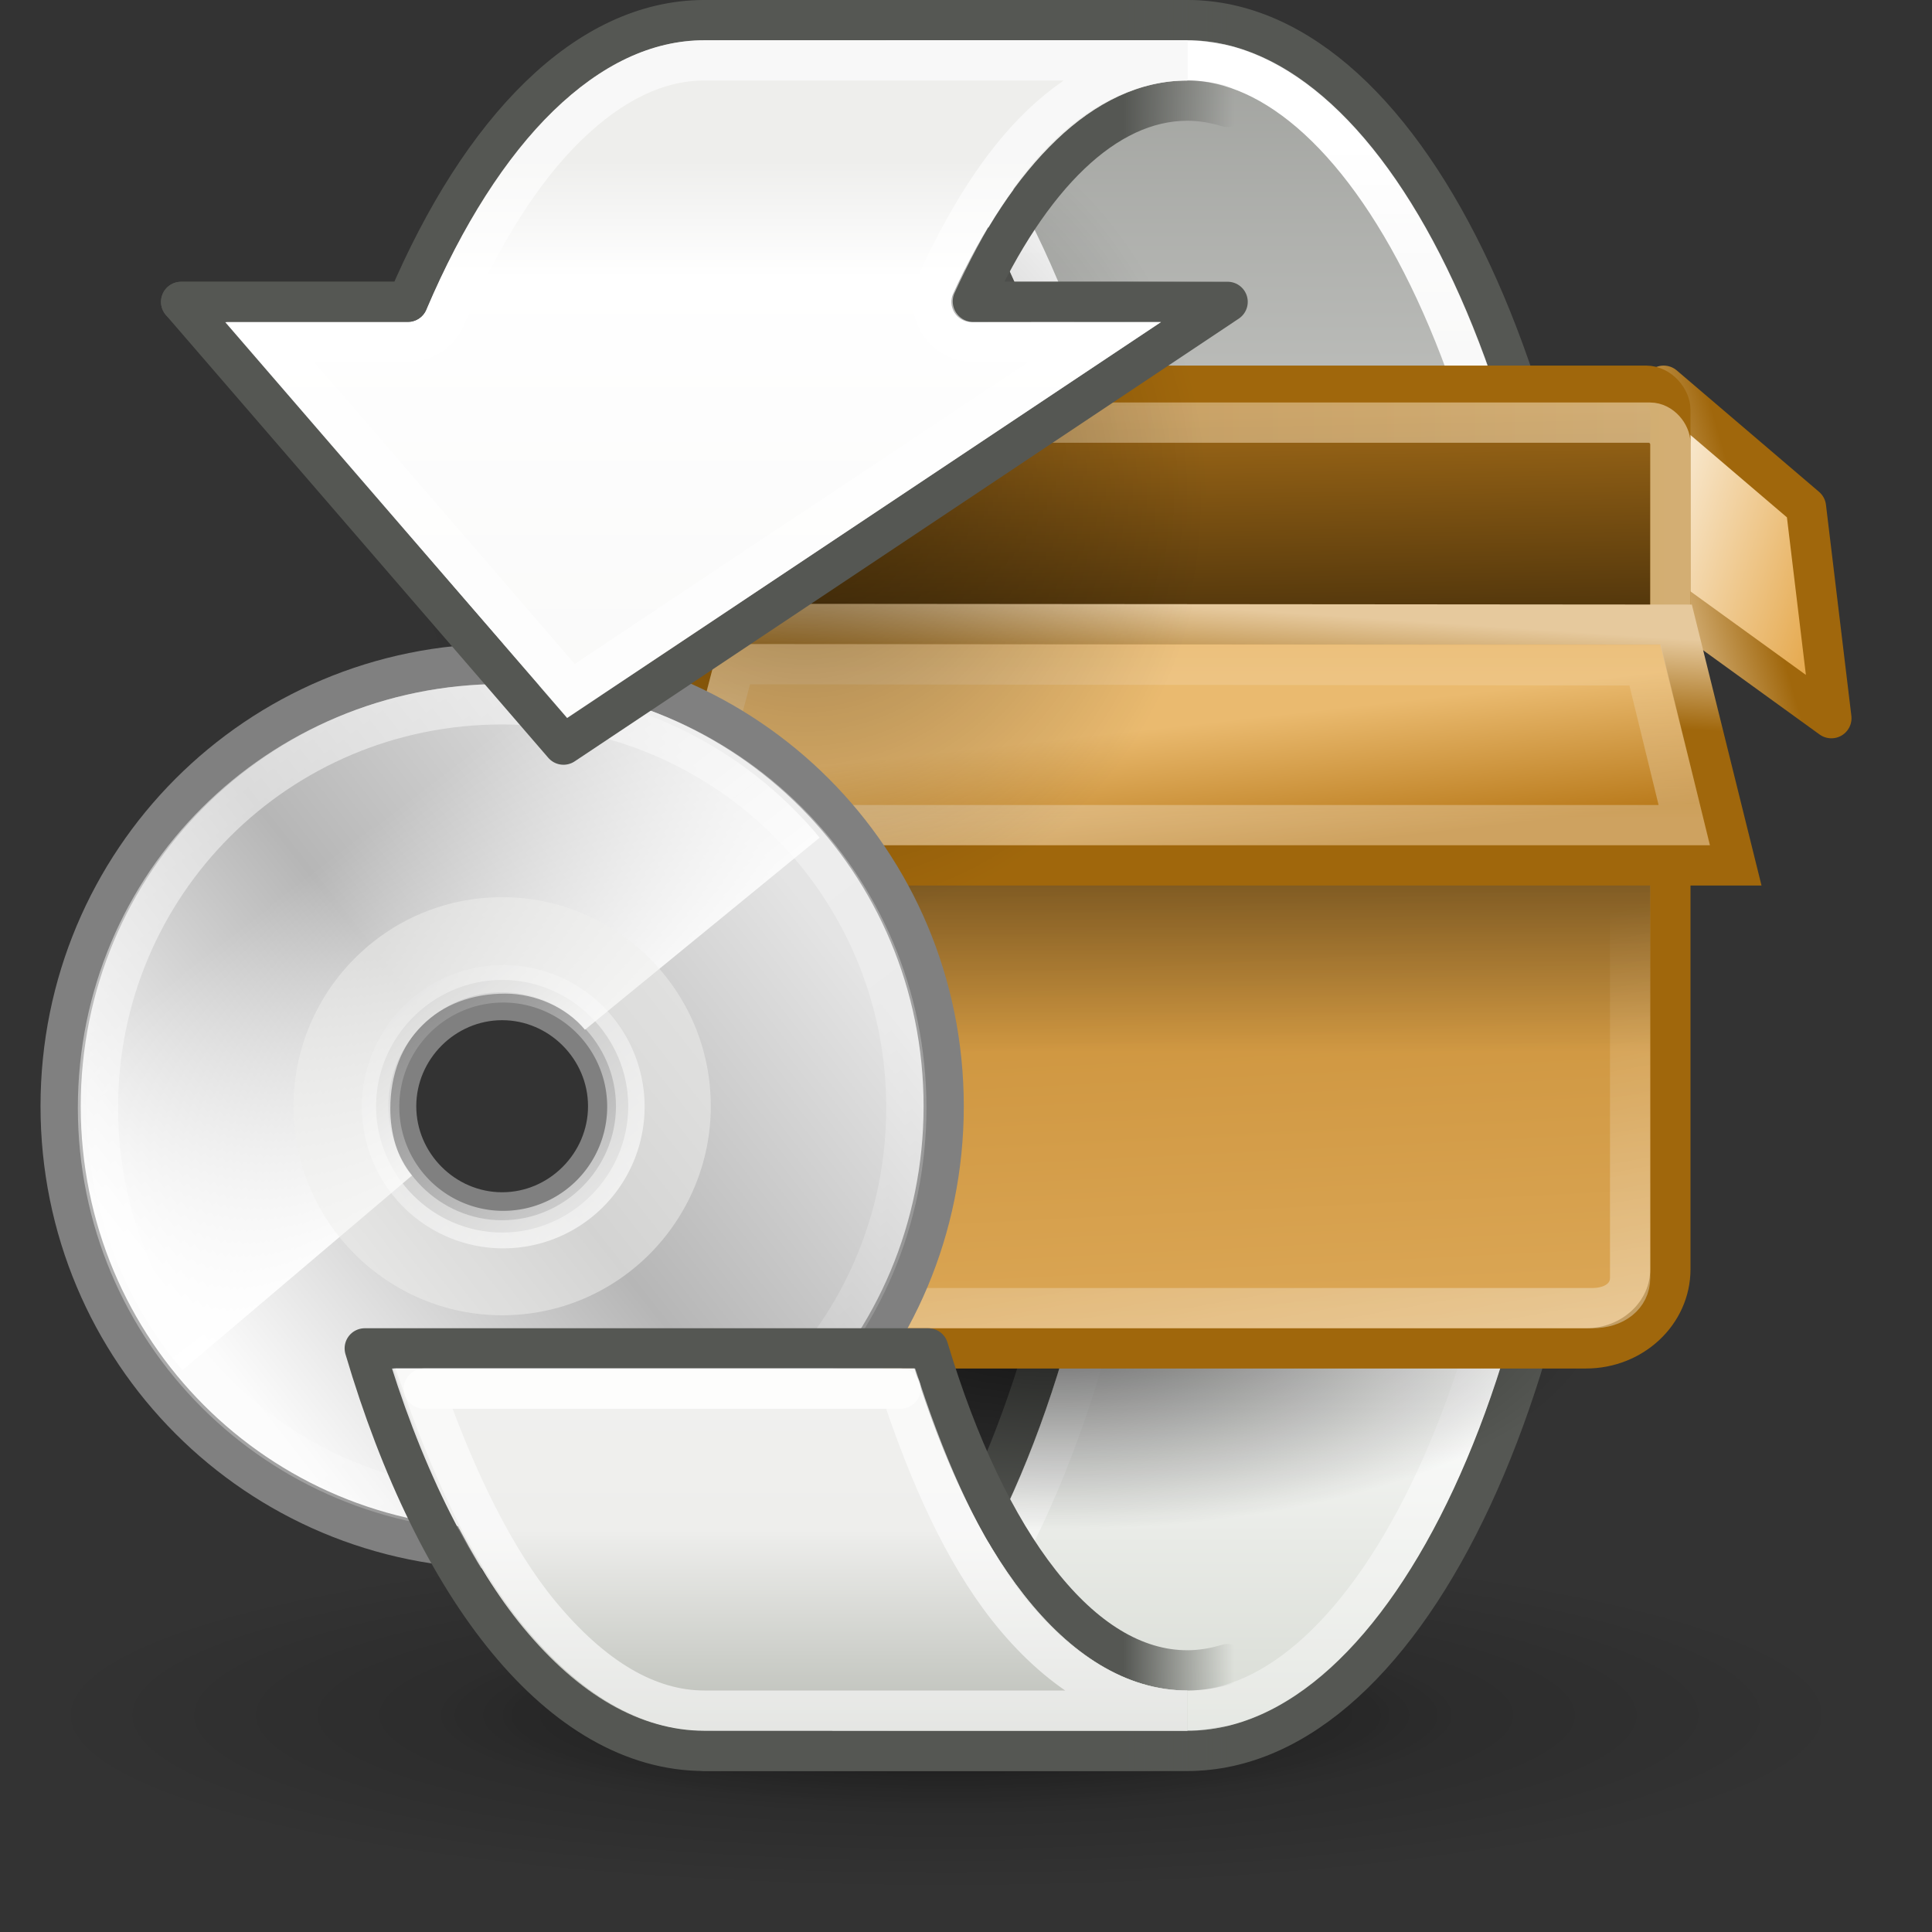 <?xml version="1.0" encoding="UTF-8" standalone="no"?>
<!-- Created with Inkscape (http://www.inkscape.org/) -->
<svg
   xmlns:dc="http://purl.org/dc/elements/1.1/"
   xmlns:cc="http://web.resource.org/cc/"
   xmlns:rdf="http://www.w3.org/1999/02/22-rdf-syntax-ns#"
   xmlns:svg="http://www.w3.org/2000/svg"
   xmlns="http://www.w3.org/2000/svg"
   xmlns:xlink="http://www.w3.org/1999/xlink"
   xmlns:sodipodi="http://sodipodi.sourceforge.net/DTD/sodipodi-0.dtd"
   xmlns:inkscape="http://www.inkscape.org/namespaces/inkscape"
   width="48"
   height="48"
   id="svg7854"
   sodipodi:version="0.32"
   inkscape:version="0.45"
   version="1.0"
   sodipodi:docbase="/home/dobey/Projects/gnome-icon-theme/scalable/apps"
   sodipodi:docname="system-software-update.svg"
   inkscape:output_extension="org.inkscape.output.svg.inkscape">
  <rect width="100%" height="100%" fill="#333333" stroke="none"/>
  <defs
     id="defs7856">
    <linearGradient
       inkscape:collect="always"
       id="linearGradient7046">
      <stop
         style="stop-color:#ffffff;stop-opacity:1;"
         offset="0"
         id="stop7048" />
      <stop
         style="stop-color:#ffffff;stop-opacity:0;"
         offset="1"
         id="stop7050" />
    </linearGradient>
    <linearGradient
       inkscape:collect="always"
       id="linearGradient7724">
      <stop
         style="stop-color:#000000;stop-opacity:1;"
         offset="0"
         id="stop7726" />
      <stop
         style="stop-color:#000000;stop-opacity:0;"
         offset="1"
         id="stop7728" />
    </linearGradient>
    <linearGradient
       inkscape:collect="always"
       id="linearGradient7716">
      <stop
         style="stop-color:#000000;stop-opacity:1;"
         offset="0"
         id="stop7718" />
      <stop
         style="stop-color:#000000;stop-opacity:0;"
         offset="1"
         id="stop7720" />
    </linearGradient>
    <linearGradient
       inkscape:collect="always"
       id="linearGradient7704">
      <stop
         style="stop-color:#000000;stop-opacity:1;"
         offset="0"
         id="stop7706" />
      <stop
         style="stop-color:#000000;stop-opacity:0;"
         offset="1"
         id="stop7708" />
    </linearGradient>
    <linearGradient
       inkscape:collect="always"
       id="linearGradient7694">
      <stop
         style="stop-color:#000000;stop-opacity:1;"
         offset="0"
         id="stop7696" />
      <stop
         style="stop-color:#000000;stop-opacity:0;"
         offset="1"
         id="stop7698" />
    </linearGradient>
    <linearGradient
       inkscape:collect="always"
       id="linearGradient7665">
      <stop
         style="stop-color:#555753;stop-opacity:1;"
         offset="0"
         id="stop7667" />
      <stop
         style="stop-color:#555753;stop-opacity:0;"
         offset="1"
         id="stop7669" />
    </linearGradient>
    <linearGradient
       inkscape:collect="always"
       id="linearGradient7654">
      <stop
         style="stop-color:#ffffff;stop-opacity:1;"
         offset="0"
         id="stop7656" />
      <stop
         style="stop-color:#ffffff;stop-opacity:0;"
         offset="1"
         id="stop7658" />
    </linearGradient>
    <linearGradient
       id="linearGradient7640">
      <stop
         style="stop-color:#eeeeec;stop-opacity:1"
         offset="0"
         id="stop7642" />
      <stop
         id="stop7648"
         offset="0.074"
         style="stop-color:#ffffff;stop-opacity:1;" />
      <stop
         style="stop-color:#eeeeec;stop-opacity:1;"
         offset="0.872"
         id="stop7650" />
      <stop
         style="stop-color:#babdb6;stop-opacity:1"
         offset="1"
         id="stop7644" />
    </linearGradient>
    <linearGradient
       id="linearGradient7629">
      <stop
         style="stop-color:#888a85;stop-opacity:1"
         offset="0"
         id="stop7631" />
      <stop
         id="stop7637"
         offset="0.766"
         style="stop-color:#ffffff;stop-opacity:1;" />
      <stop
         style="stop-color:#d3d7cf;stop-opacity:1;"
         offset="1"
         id="stop7633" />
    </linearGradient>
    <linearGradient
       inkscape:collect="always"
       id="linearGradient6242">
      <stop
         style="stop-color:#d7b47f;stop-opacity:1;"
         offset="0"
         id="stop6244" />
      <stop
         style="stop-color:#f4dbb3;stop-opacity:1"
         offset="1"
         id="stop6246" />
    </linearGradient>
    <linearGradient
       inkscape:collect="always"
       id="linearGradient6234">
      <stop
         style="stop-color:#ffffff;stop-opacity:1;"
         offset="0"
         id="stop6236" />
      <stop
         style="stop-color:#ffffff;stop-opacity:0;"
         offset="1"
         id="stop6238" />
    </linearGradient>
    <linearGradient
       inkscape:collect="always"
       id="linearGradient6222">
      <stop
         style="stop-color:#000000;stop-opacity:1;"
         offset="0"
         id="stop6224" />
      <stop
         style="stop-color:#000000;stop-opacity:0;"
         offset="1"
         id="stop6226" />
    </linearGradient>
    <linearGradient
       id="linearGradient6210">
      <stop
         id="stop6212"
         offset="0"
         style="stop-color:#f9ead2;stop-opacity:1;" />
      <stop
         id="stop6214"
         offset="1"
         style="stop-color:#e4a546;stop-opacity:1;" />
    </linearGradient>
    <linearGradient
       id="linearGradient6204">
      <stop
         id="stop6206"
         offset="0"
         style="stop-color:#120c02;stop-opacity:1;" />
      <stop
         id="stop6208"
         offset="1"
         style="stop-color:#b97a1b;stop-opacity:1;" />
    </linearGradient>
    <linearGradient
       id="linearGradient6190">
      <stop
         style="stop-color:#a0670c;stop-opacity:1;"
         offset="0"
         id="stop6192" />
      <stop
         style="stop-color:#e6c99d;stop-opacity:1;"
         offset="1"
         id="stop6194" />
    </linearGradient>
    <linearGradient
       id="linearGradient4210">
      <stop
         style="stop-color:#eaba6f;stop-opacity:1;"
         offset="0"
         id="stop4212" />
      <stop
         style="stop-color:#b97a1b;stop-opacity:1;"
         offset="1"
         id="stop4214" />
    </linearGradient>
    <linearGradient
       y2="34.307"
       x2="32.511"
       y1="11.188"
       x1="14.997"
       gradientUnits="userSpaceOnUse"
       id="aigrd1">
      <stop
         id="stop3034"
         style="stop-color:#EBEBEB"
         offset="0" />
      <stop
         id="stop3036"
         style="stop-color:#FFFFFF"
         offset="0.5" />
      <stop
         id="stop3038"
         style="stop-color:#EBEBEB"
         offset="1" />
    </linearGradient>
    <linearGradient
       y2="14.203"
       x2="35.391"
       y1="32.416"
       x1="12.274"
       gradientUnits="userSpaceOnUse"
       id="aigrd2">
      <stop
         id="stop3043"
         style="stop-color:#FBFBFB"
         offset="0" />
      <stop
         id="stop3045"
         style="stop-color:#B6B6B6"
         offset="0.5" />
      <stop
         id="stop3047"
         style="stop-color:#E4E4E4"
         offset="1" />
    </linearGradient>
    <linearGradient
       id="linearGradient6036"
       inkscape:collect="always">
      <stop
         id="stop6038"
         offset="0"
         style="stop-color:#ffffff;stop-opacity:1;" />
      <stop
         id="stop6040"
         offset="1"
         style="stop-color:#ffffff;stop-opacity:0;" />
    </linearGradient>
    <linearGradient
       id="linearGradient6028"
       inkscape:collect="always">
      <stop
         id="stop6030"
         offset="0"
         style="stop-color:#ffffff;stop-opacity:1;" />
      <stop
         id="stop6032"
         offset="1"
         style="stop-color:#ffffff;stop-opacity:0;" />
    </linearGradient>
    <linearGradient
       id="linearGradient4409"
       inkscape:collect="always">
      <stop
         id="stop4411"
         offset="0"
         style="stop-color:#ffffff;stop-opacity:1;" />
      <stop
         id="stop4413"
         offset="1"
         style="stop-color:#ffffff;stop-opacity:0;" />
    </linearGradient>
    <linearGradient
       inkscape:collect="always"
       xlink:href="#aigrd1"
       id="linearGradient7545"
       gradientUnits="userSpaceOnUse"
       gradientTransform="matrix(1.19,0,0,1.19,-4.309,-3.833)"
       x1="14.997"
       y1="11.188"
       x2="32.511"
       y2="34.307" />
    <linearGradient
       inkscape:collect="always"
       xlink:href="#aigrd2"
       id="linearGradient7547"
       gradientUnits="userSpaceOnUse"
       gradientTransform="matrix(1.222,0,0,1.222,-5.064,-4.56)"
       x1="12.274"
       y1="32.416"
       x2="35.391"
       y2="14.203" />
    <linearGradient
       inkscape:collect="always"
       xlink:href="#linearGradient4409"
       id="linearGradient7549"
       gradientUnits="userSpaceOnUse"
       gradientTransform="translate(0.5,-0.354)"
       x1="25.986"
       y1="24.92"
       x2="15.889"
       y2="11.67" />
    <linearGradient
       inkscape:collect="always"
       xlink:href="#linearGradient6036"
       id="linearGradient7551"
       gradientUnits="userSpaceOnUse"
       gradientTransform="matrix(0.989,0,0,0.985,0.188,-0.885)"
       x1="10.502"
       y1="3.61"
       x2="48.799"
       y2="54.698" />
    <linearGradient
       inkscape:collect="always"
       xlink:href="#linearGradient6028"
       id="linearGradient7553"
       gradientUnits="userSpaceOnUse"
       x1="28.703"
       y1="31.495"
       x2="17.743"
       y2="18.367" />
    <linearGradient
       inkscape:collect="always"
       xlink:href="#linearGradient7665"
       id="linearGradient7684"
       gradientUnits="userSpaceOnUse"
       gradientTransform="translate(20,0)"
       x1="2.911"
       y1="59.478"
       x2="5.657"
       y2="59.478" />
    <linearGradient
       inkscape:collect="always"
       xlink:href="#linearGradient7640"
       id="linearGradient7686"
       gradientUnits="userSpaceOnUse"
       x1="13"
       y1="62.997"
       x2="13"
       y2="102.003" />
    <linearGradient
       inkscape:collect="always"
       xlink:href="#linearGradient7629"
       id="linearGradient7688"
       gradientUnits="userSpaceOnUse"
       x1="26.5"
       y1="51.856"
       x2="26.5"
       y2="103.107" />
    <linearGradient
       inkscape:collect="always"
       xlink:href="#linearGradient7654"
       id="linearGradient7690"
       gradientUnits="userSpaceOnUse"
       x1="28.375"
       y1="62.5"
       x2="28.375"
       y2="124.326" />
    <radialGradient
       inkscape:collect="always"
       xlink:href="#linearGradient7694"
       id="radialGradient7700"
       cx="27.344"
       cy="35.812"
       fx="27.344"
       fy="35.812"
       r="9.656"
       gradientTransform="matrix(1,0,0,0.356,0,23.064)"
       gradientUnits="userSpaceOnUse" />
    <radialGradient
       inkscape:collect="always"
       xlink:href="#linearGradient7704"
       id="radialGradient7710"
       cx="21.625"
       cy="13.75"
       fx="21.625"
       fy="13.75"
       r="9.125"
       gradientTransform="matrix(1,0,0,0.781,0,3.014)"
       gradientUnits="userSpaceOnUse" />
    <radialGradient
       inkscape:collect="always"
       xlink:href="#linearGradient7716"
       id="radialGradient7722"
       cx="22.981"
       cy="43.625"
       fx="22.981"
       fy="43.625"
       r="15.91"
       gradientTransform="matrix(1,0,0,0.147,0,37.202)"
       gradientUnits="userSpaceOnUse" />
    <radialGradient
       inkscape:collect="always"
       xlink:href="#linearGradient7724"
       id="radialGradient7732"
       cx="22.981"
       cy="43.625"
       fx="22.981"
       fy="43.625"
       r="15.91"
       gradientTransform="matrix(1,0,0,0.147,0,37.202)"
       gradientUnits="userSpaceOnUse" />
    <linearGradient
       inkscape:collect="always"
       xlink:href="#linearGradient4210"
       id="linearGradient7065"
       gradientUnits="userSpaceOnUse"
       gradientTransform="matrix(0.774,0,0,0.863,-70.177,-0.342)"
       x1="24.99"
       y1="49.424"
       x2="23.452"
       y2="14.383" />
    <linearGradient
       inkscape:collect="always"
       xlink:href="#linearGradient6210"
       id="linearGradient7067"
       gradientUnits="userSpaceOnUse"
       gradientTransform="matrix(0.67,0,0,1.04,-62.347,-6.71)"
       x1="37.308"
       y1="20.232"
       x2="43.588"
       y2="23.422" />
    <linearGradient
       inkscape:collect="always"
       xlink:href="#linearGradient6190"
       id="linearGradient7069"
       gradientUnits="userSpaceOnUse"
       gradientTransform="matrix(0.67,0,0,0.782,-62.347,5.93)"
       x1="41.448"
       y1="9.345"
       x2="37.308"
       y2="10.742" />
    <linearGradient
       inkscape:collect="always"
       xlink:href="#linearGradient6204"
       id="linearGradient7071"
       gradientUnits="userSpaceOnUse"
       gradientTransform="matrix(0.774,0,0,0.324,-70.177,3.818)"
       x1="24.99"
       y1="49.424"
       x2="23.452"
       y2="14.383" />
    <linearGradient
       inkscape:collect="always"
       xlink:href="#linearGradient6222"
       id="linearGradient7073"
       gradientUnits="userSpaceOnUse"
       gradientTransform="matrix(0.76,0,0,0.758,-65.893,6.29)"
       x1="24.5"
       y1="17.812"
       x2="24.5"
       y2="26.188" />
    <linearGradient
       inkscape:collect="always"
       xlink:href="#linearGradient6234"
       id="linearGradient7075"
       gradientUnits="userSpaceOnUse"
       gradientTransform="matrix(1.11,0,0,0.89,-80.181,1.84)"
       x1="33.392"
       y1="39.34"
       x2="30.137"
       y2="25.192" />
    <linearGradient
       inkscape:collect="always"
       xlink:href="#linearGradient6210"
       id="linearGradient7077"
       gradientUnits="userSpaceOnUse"
       gradientTransform="matrix(0.676,0,0,1.038,-65.613,-6.681)"
       x1="8"
       y1="16.527"
       x2="1.827"
       y2="23.5" />
    <linearGradient
       inkscape:collect="always"
       xlink:href="#linearGradient6190"
       id="linearGradient7079"
       gradientUnits="userSpaceOnUse"
       gradientTransform="matrix(0.676,0,0,0.78,-65.613,5.93)"
       x1="6.675"
       y1="10.141"
       x2="8"
       y2="10.654" />
    <linearGradient
       inkscape:collect="always"
       xlink:href="#linearGradient6242"
       id="linearGradient7081"
       gradientUnits="userSpaceOnUse"
       gradientTransform="matrix(1.091,0,0,0.931,-66.5,9.104)"
       x1="5.579"
       y1="3.274"
       x2="27.621"
       y2="3.274" />
    <linearGradient
       inkscape:collect="always"
       xlink:href="#linearGradient4210"
       id="linearGradient7083"
       gradientUnits="userSpaceOnUse"
       gradientTransform="matrix(0.779,0,0,0.881,-66.414,-2.786)"
       x1="17.327"
       y1="24.164"
       x2="17.702"
       y2="27.945" />
    <linearGradient
       inkscape:collect="always"
       xlink:href="#linearGradient6190"
       id="linearGradient7085"
       gradientUnits="userSpaceOnUse"
       gradientTransform="matrix(0.779,0,0,0.662,-66.414,7.921)"
       x1="24.883"
       y1="14.295"
       x2="25.148"
       y2="10.942" />
    <linearGradient
       inkscape:collect="always"
       xlink:href="#linearGradient7046"
       id="linearGradient7087"
       gradientUnits="userSpaceOnUse"
       x1="-56.25"
       y1="20.375"
       x2="-56.25"
       y2="14.062" />
  </defs>
  <sodipodi:namedview
     id="base"
     pagecolor="#ffffff"
     bordercolor="#e0e0e0"
     borderopacity="1"
     gridtolerance="10000"
     guidetolerance="10"
     objecttolerance="10"
     inkscape:pageopacity="0.0"
     inkscape:pageshadow="2"
     inkscape:zoom="1"
     inkscape:cx="41.929314"
     inkscape:cy="13.625081"
     inkscape:document-units="px"
     inkscape:current-layer="layer1"
     width="48px"
     height="48px"
     inkscape:showpageshadow="false"
     inkscape:window-width="880"
     inkscape:window-height="829"
     inkscape:window-x="147"
     inkscape:window-y="195"
     showgrid="false"
     showborder="false"
     showguides="false"
     inkscape:guide-bbox="true">
    <sodipodi:guide
       orientation="horizontal"
       position="-34.062"
       id="guide7555" />
  </sodipodi:namedview>
  <g
     inkscape:label="Layer 1"
     inkscape:groupmode="layer"
     id="layer1">
    <path
       sodipodi:type="arc"
       style="opacity:0.288;fill:url(#radialGradient7722);fill-opacity:1;fill-rule:evenodd;stroke:none;stroke-width:1;stroke-linecap:round;stroke-linejoin:miter;stroke-miterlimit:4;stroke-dasharray:none;stroke-dashoffset:0.7;stroke-opacity:1"
       id="path7714"
       sodipodi:cx="22.98097"
       sodipodi:cy="43.624775"
       sodipodi:rx="15.909903"
       sodipodi:ry="2.3422911"
       d="M 38.891 43.625 A 15.91 2.342 0 1 1  7.071,43.625 A 15.91 2.342 0 1 1  38.891 43.625 z"
       transform="matrix(1.415,0,0,1.868,-9.008,-38.863)" />
    <path
       sodipodi:type="arc"
       style="opacity:0.417;fill:url(#radialGradient7732);fill-opacity:1;fill-rule:evenodd;stroke:none;stroke-width:1;stroke-linecap:round;stroke-linejoin:miter;stroke-miterlimit:4;stroke-dasharray:none;stroke-dashoffset:0.7;stroke-opacity:1"
       id="path7712"
       sodipodi:cx="22.98097"
       sodipodi:cy="43.624775"
       sodipodi:rx="15.909903"
       sodipodi:ry="2.3422911"
       d="M 38.891 43.625 A 15.91 2.342 0 1 1  7.071,43.625 A 15.91 2.342 0 1 1  38.891 43.625 z"
       transform="matrix(0.786,0,0,1.014,5.444,-1.613)" />
    <g
       id="g7680"
       transform="translate(5,-59)">
      <path
         id="path6522"
         d="M 12.5,59.5 C 18.02,59.5 22.5,69.132 22.5,81 C 22.5,92.868 18.02,102.5 12.5,102.5 L 24.5,102.5 C 30.02,102.5 34.5,92.868 34.5,81 C 34.5,69.132 30.02,59.5 24.5,59.5 L 12.5,59.5 z "
         style="opacity:1;fill:url(#linearGradient7688);fill-opacity:1;fill-rule:evenodd;stroke:#555753;stroke-width:1;stroke-linecap:round;stroke-linejoin:round;stroke-miterlimit:4;stroke-dasharray:none;stroke-dashoffset:0.7;stroke-opacity:1" />
      <path
         d="M 17.125,60.5 C 18.426,61.706 19.544,63.388 20.469,65.375 C 22.361,69.443 23.5,74.94 23.5,81 C 23.5,87.06 22.361,92.557 20.469,96.625 C 19.544,98.612 18.426,100.294 17.125,101.5 L 24.5,101.5 C 26.678,101.5 28.928,99.497 30.656,95.781 C 32.384,92.066 33.5,86.808 33.5,81 C 33.5,75.192 32.384,69.934 30.656,66.219 C 28.928,62.503 26.678,60.5 24.5,60.5 L 17.125,60.5 z "
         id="path7627"
         style="opacity:1;fill:none;fill-opacity:1;fill-rule:evenodd;stroke:url(#linearGradient7690);stroke-width:1;stroke-linecap:round;stroke-linejoin:round;stroke-miterlimit:4;stroke-dasharray:none;stroke-dashoffset:0.7;stroke-opacity:1"
         inkscape:original="M 12.5 59.5 C 18.020001 59.5 22.5 69.132 22.5 81 C 22.499999 92.868 18.02 102.5 12.5 102.5 L 24.5 102.5 C 30.02 102.5 34.499999 92.868 34.5 81 C 34.5 69.132 30.020001 59.5 24.5 59.5 L 12.5 59.5 z "
         inkscape:radius="-1"
         sodipodi:type="inkscape:offset" />
    </g>
    <path
       sodipodi:type="arc"
       style="opacity:0.659;fill:url(#radialGradient7700);fill-opacity:1;fill-rule:evenodd;stroke:none;stroke-width:1;stroke-linecap:round;stroke-linejoin:miter;stroke-miterlimit:4;stroke-dasharray:none;stroke-dashoffset:0.7;stroke-opacity:1"
       id="path7692"
       sodipodi:cx="27.34375"
       sodipodi:cy="35.8125"
       sodipodi:rx="9.65625"
       sodipodi:ry="3.4375"
       d="M 37 35.812 A 9.656 3.438 0 1 1  17.688,35.812 A 9.656 3.438 0 1 1  37 35.812 z"
       transform="matrix(1.405,0,0,1.6,-12.093,-24.8)" />
    <g
       id="g7054"
       transform="translate(78,0)">
      <rect
         ry="1.967"
         rx="2.096"
         y="15.011"
         x="-60.5"
         height="18.489"
         width="24"
         id="rect4873"
         style="color:#000000;fill:url(#linearGradient7065);fill-opacity:1;fill-rule:nonzero;stroke:#a0670c;stroke-width:1;stroke-linecap:butt;stroke-linejoin:miter;marker:none;marker-start:none;marker-mid:none;marker-end:none;stroke-miterlimit:4;stroke-dasharray:none;stroke-dashoffset:0;stroke-opacity:1;visibility:visible;display:block;overflow:visible;enable-background:accumulate" />
      <path
         sodipodi:nodetypes="ccccc"
         id="path4881"
         d="M -36.558,14.907 L -32.5,17.843 L -33.131,12.6 L -36.666,9.583 L -36.558,14.907 z "
         style="color:#000000;fill:url(#linearGradient7067);fill-opacity:1;fill-rule:nonzero;stroke:url(#linearGradient7069);stroke-width:1;stroke-linecap:butt;stroke-linejoin:round;marker:none;marker-start:none;marker-mid:none;marker-end:none;stroke-miterlimit:4;stroke-dasharray:none;stroke-dashoffset:0;stroke-opacity:1;visibility:visible;display:block;overflow:visible;enable-background:accumulate" />
      <rect
         style="color:#000000;fill:url(#linearGradient7071);fill-opacity:1;fill-rule:nonzero;stroke:#a0670c;stroke-width:1;stroke-linecap:butt;stroke-linejoin:miter;marker:none;marker-start:none;marker-mid:none;marker-end:none;stroke-miterlimit:4;stroke-dasharray:none;stroke-dashoffset:0;stroke-opacity:1;visibility:visible;display:block;overflow:visible;enable-background:accumulate"
         id="rect4877"
         width="24"
         height="6.944"
         x="-60.5"
         y="9.583"
         rx="0.602"
         ry="0.6" />
      <rect
         y="17.854"
         x="-60"
         height="8.816"
         width="23"
         id="rect6220"
         style="opacity:0.553;color:#000000;fill:url(#linearGradient7073);fill-opacity:1;fill-rule:nonzero;stroke:none;stroke-width:1;stroke-linecap:butt;stroke-linejoin:miter;marker:none;marker-start:none;marker-mid:none;marker-end:none;stroke-miterlimit:4;stroke-dasharray:none;stroke-dashoffset:0;stroke-opacity:1;visibility:visible;display:block;overflow:visible;enable-background:accumulate" />
      <path
         id="path6230"
         d="M -58.528,18.366 C -59.059,18.366 -59.5,18.72 -59.5,19.145 L -59.5,31.749 C -59.5,32.174 -59.082,32.5 -58.528,32.5 L -38.437,32.5 C -37.883,32.5 -37.5,32.193 -37.5,31.749 L -37.5,19.145 C -37.5,18.701 -37.906,18.366 -38.437,18.366 L -58.528,18.366 z "
         style="opacity:0.476;color:#000000;fill:none;fill-opacity:1;fill-rule:nonzero;stroke:url(#linearGradient7075);stroke-width:1;stroke-linecap:butt;stroke-linejoin:miter;marker:none;marker-start:none;marker-mid:none;marker-end:none;stroke-miterlimit:4;stroke-dashoffset:0;stroke-opacity:1;visibility:visible;display:block;overflow:visible;enable-background:accumulate" />
      <path
         sodipodi:nodetypes="ccccc"
         id="path4883"
         d="M -60.5,9.583 L -60.542,14.902 L -64.5,18.802 L -63.902,12.675 L -60.5,9.583 z "
         style="color:#000000;fill:url(#linearGradient7077);fill-opacity:1;fill-rule:nonzero;stroke:url(#linearGradient7079);stroke-width:1;stroke-linecap:butt;stroke-linejoin:round;marker:none;marker-start:none;marker-mid:none;marker-end:none;stroke-miterlimit:4;stroke-dasharray:none;stroke-dashoffset:0;stroke-opacity:1;visibility:visible;display:block;overflow:visible;enable-background:accumulate" />
      <rect
         ry="0.517"
         rx="0.505"
         y="10.5"
         x="-60.5"
         height="5.583"
         width="24"
         id="rect6003"
         style="opacity:0.614;fill:none;fill-opacity:1;fill-rule:evenodd;stroke:url(#linearGradient7081);stroke-width:1;stroke-linecap:round;stroke-linejoin:round;stroke-miterlimit:4;stroke-dasharray:none;stroke-dashoffset:0.7;stroke-opacity:1" />
      <path
         sodipodi:nodetypes="ccccc"
         id="path4885"
         d="M -60.524,15.5 L -62.082,21.5 L -34.875,21.5 L -36.358,15.52 L -60.524,15.5 z "
         style="color:#000000;fill:url(#linearGradient7083);fill-opacity:1;fill-rule:nonzero;stroke:url(#linearGradient7085);stroke-width:1;stroke-linecap:butt;stroke-linejoin:miter;marker:none;marker-start:none;marker-mid:none;marker-end:none;stroke-miterlimit:4;stroke-dasharray:none;stroke-dashoffset:0;stroke-opacity:1;visibility:visible;display:block;overflow:visible;enable-background:accumulate" />
      <path
         d="M -59.75,16.5 L -60.812,20.5 L -36.156,20.5 L -37.125,16.531 L -59.75,16.5 z "
         id="path6073"
         style="opacity:0.3;color:#000000;fill:none;fill-opacity:1;fill-rule:nonzero;stroke:url(#linearGradient7087);stroke-width:1;stroke-linecap:butt;stroke-linejoin:miter;marker:none;marker-start:none;marker-mid:none;marker-end:none;stroke-miterlimit:4;stroke-dasharray:none;stroke-dashoffset:0;stroke-opacity:1;visibility:visible;display:block;overflow:visible;enable-background:accumulate"
         inkscape:original="M -60.53125 15.5 L -62.09375 21.5 L -34.875 21.5 L -36.34375 15.53125 L -60.53125 15.5 z "
         inkscape:radius="-1.0130963"
         sodipodi:type="inkscape:offset" />
    </g>
    <path
       sodipodi:type="arc"
       style="opacity:0.35;fill:url(#radialGradient7710);fill-opacity:1;fill-rule:evenodd;stroke:none;stroke-width:1;stroke-linecap:round;stroke-linejoin:miter;stroke-miterlimit:4;stroke-dasharray:none;stroke-dashoffset:0.7;stroke-opacity:1"
       id="path7702"
       sodipodi:cx="21.625"
       sodipodi:cy="13.75"
       sodipodi:rx="9.125"
       sodipodi:ry="7.125"
       d="M 30.75 13.75 A 9.125 7.125 0 1 1  12.5,13.75 A 9.125 7.125 0 1 1  30.75 13.75 z"
       transform="matrix(1.096,0,0,1.491,-3.699,-8.129)" />
    <g
       inkscape:label="Layer 1"
       id="g5212"
       transform="matrix(0.513,0,0,0.514,2.9166e-2,15.319)">
      <path
         style="fill:url(#linearGradient7545);fill-rule:nonzero;stroke:none;stroke-miterlimit:4"
         d="M 24.262,2.833 C 12.715,2.833 3.429,12.119 3.429,23.667 C 3.429,35.214 12.715,44.5 24.262,44.5 C 35.81,44.5 45.096,35.214 45.096,23.667 C 45.096,12.119 35.81,2.833 24.262,2.833 L 24.262,2.833 z M 24.262,28.667 C 21.524,28.667 19.262,26.405 19.262,23.667 C 19.262,20.929 21.524,18.667 24.262,18.667 C 27.001,18.667 29.262,20.929 29.262,23.667 C 29.262,26.405 27.001,28.667 24.262,28.667 z "
         id="path3040"
         inkscape:r_cx="true"
         inkscape:r_cy="true" />
      <path
         style="fill:url(#linearGradient7547);fill-rule:nonzero;stroke:#808080;stroke-width:1.947;stroke-miterlimit:4;stroke-opacity:1"
         d="M 24.262,2.283 C 12.41,2.283 2.879,11.814 2.879,23.667 C 2.879,35.519 12.41,45.051 24.262,45.051 C 36.115,45.051 45.646,35.519 45.646,23.667 C 45.646,11.814 36.115,2.283 24.262,2.283 L 24.262,2.283 z M 24.262,28.799 C 21.452,28.799 19.13,26.477 19.13,23.667 C 19.13,20.856 21.452,18.535 24.262,18.535 C 27.073,18.535 29.395,20.856 29.395,23.667 C 29.395,26.477 27.073,28.799 24.262,28.799 z "
         id="path3049"
         inkscape:r_cx="true"
         inkscape:r_cy="true" />
      <path
         sodipodi:nodetypes="csccssccsc"
         id="path3531"
         d="M 23.411,3.459 C 12.649,3.865 4.111,12.676 4.111,23.541 C 4.111,28.467 5.858,32.944 8.778,36.428 L 19.895,27.017 C 19.174,26.174 18.846,24.974 18.846,23.791 C 18.846,20.401 21.15,18.224 24.413,18.224 C 25.897,18.224 27.384,18.897 28.272,19.97 L 39.639,10.685 C 35.964,6.261 30.395,3.459 24.163,3.459 C 23.902,3.459 23.669,3.449 23.411,3.459 z "
         style="fill:url(#linearGradient7549);fill-opacity:1;fill-rule:nonzero;stroke:none;stroke-miterlimit:4;stroke-opacity:1" />
      <path
         style="opacity:0.511;fill:#eeeeec;fill-rule:nonzero;stroke:none;stroke-miterlimit:4"
         d="M 24.262,13.563 C 18.62,13.563 14.158,18.155 14.158,23.667 C 14.158,29.309 18.751,33.771 24.262,33.771 C 29.905,33.771 34.367,29.178 34.367,23.667 C 34.367,18.024 29.774,13.563 24.262,13.563 L 24.262,13.563 z M 24.262,29.178 C 21.244,29.178 18.751,26.685 18.751,23.667 C 18.751,20.649 21.244,18.155 24.262,18.155 C 27.281,18.155 29.774,20.649 29.774,23.667 C 29.774,26.685 27.281,29.178 24.262,29.178 z "
         id="path3051"
         inkscape:r_cx="true"
         inkscape:r_cy="true" />
      <path
         sodipodi:nodetypes="cccccc"
         id="path5264"
         d="M 24.262,4.24 C 13.412,4.24 4.687,12.932 4.687,23.741 C 4.687,34.55 13.412,43.242 24.262,43.242 C 35.113,43.242 43.838,34.55 43.838,23.741 C 43.838,12.932 35.113,4.24 24.262,4.24 L 24.262,4.24 z "
         style="opacity:0.546;fill:none;fill-rule:nonzero;stroke:url(#linearGradient7551);stroke-width:1.947;stroke-miterlimit:4;stroke-opacity:1"
         inkscape:r_cx="true"
         inkscape:r_cy="true" />
      <path
         transform="matrix(0.974,0,0,0.974,0.64,-0.593)"
         d="M 30.406 24.931 A 6.099 6.099 0 1 1  18.208,24.931 A 6.099 6.099 0 1 1  30.406 24.931 z"
         sodipodi:ry="6.0987959"
         sodipodi:rx="6.0987959"
         sodipodi:cy="24.930641"
         sodipodi:cx="24.306795"
         id="path6026"
         style="opacity:0.672;color:#000000;fill:none;fill-opacity:0.316;fill-rule:nonzero;stroke:url(#linearGradient7553);stroke-width:1.861;stroke-linecap:butt;stroke-linejoin:miter;marker:none;marker-start:none;marker-mid:none;marker-end:none;stroke-miterlimit:4;stroke-dashoffset:0;stroke-opacity:1;visibility:visible;display:inline;overflow:visible"
         sodipodi:type="arc"
         inkscape:r_cx="true"
         inkscape:r_cy="true" />
    </g>
    <g
       id="g7673"
       transform="translate(5,-59)">
      <path
         sodipodi:nodetypes="csccccccccccccsc"
         id="path7563"
         d="M 25.5,100.344 C 25.172,100.443 24.839,100.5 24.5,100.5 C 21.85,100.5 19.519,97.342 18.062,92.5 L 4.062,92.5 C 5.836,98.509 8.947,102.5 12.5,102.5 L 24.5,102.5 C 24.835,102.5 25.173,102.444 25.5,102.375 M 25.5,59.625 C 25.173,59.556 24.835,59.5 24.5,59.5 L 12.5,59.5 C 9.581,59.5 6.954,62.206 5.125,66.5 L -0.5,66.5 M 25.5,66.5 L 19.156,66.5 C 20.572,63.405 22.45,61.5 24.5,61.5 C 24.839,61.5 25.172,61.557 25.5,61.656"
         style="opacity:1;fill:none;fill-opacity:1;fill-rule:evenodd;stroke:url(#linearGradient7684);stroke-width:1;stroke-linecap:round;stroke-linejoin:round;stroke-miterlimit:4;stroke-dasharray:none;stroke-dashoffset:0.7;stroke-opacity:1" />
      <path
         sodipodi:nodetypes="csscccccsssccccscccscc"
         id="path7619"
         d="M 12.5,60 C 11.195,60 9.934,60.601 8.75,61.75 C 7.566,62.899 6.489,64.585 5.594,66.688 C 5.517,66.878 5.331,67.002 5.125,67 L 0.562,67 L 9.094,76.844 L 23.875,67 L 19.156,67 C 18.981,67.007 18.814,66.921 18.718,66.773 C 18.622,66.626 18.61,66.439 18.688,66.281 C 19.414,64.693 20.283,63.394 21.25,62.469 C 22.217,61.544 23.32,61 24.5,61 L 24.5,60 L 12.5,60 z M 4.781,93 C 5.632,95.639 6.73,97.898 8,99.438 C 9.383,101.113 10.911,102 12.5,102 L 24.5,102 L 24.5,101 C 22.976,101 21.591,100.092 20.438,98.625 C 19.343,97.233 18.443,95.296 17.719,93 L 4.781,93 z "
         style="fill:url(#linearGradient7686);fill-opacity:1;fill-rule:evenodd;stroke:none;stroke-width:1;stroke-linecap:round;stroke-linejoin:round;stroke-miterlimit:4;stroke-dashoffset:0.7;stroke-opacity:1" />
      <path
         sodipodi:nodetypes="ccccc"
         id="path7613"
         d="M 5.125,66.5 L -0.5,66.5 L 9,77.5 L 25.5,66.5 L 19.156,66.5"
         style="opacity:1;fill:none;fill-opacity:1;fill-rule:evenodd;stroke:#555753;stroke-width:1;stroke-linecap:round;stroke-linejoin:round;stroke-miterlimit:4;stroke-dasharray:none;stroke-dashoffset:0.7;stroke-opacity:1" />
      <path
         d="M 12.5,60.5 C 11.354,60.5 10.21,61.041 9.094,62.125 C 7.977,63.209 6.938,64.85 6.062,66.906 C 5.896,67.273 5.528,67.506 5.125,67.5 L 1.719,67.5 L 9.188,76.156 L 22.188,67.5 L 19.156,67.5 C 18.822,67.491 18.513,67.317 18.332,67.036 C 18.151,66.755 18.12,66.402 18.25,66.094 C 18.996,64.464 19.842,63.082 20.875,62.094 C 21.908,61.106 23.161,60.5 24.5,60.5 L 12.5,60.5 z M 5.531,93.5 C 6.334,95.786 7.301,97.755 8.406,99.094 C 9.727,100.693 11.103,101.5 12.5,101.5 L 24.5,101.5 C 22.773,101.5 21.243,100.479 20.031,98.938 C 18.947,97.557 18.092,95.666 17.375,93.5 L 5.531,93.5 z "
         id="path7623"
         style="opacity:0.614;fill:none;fill-opacity:1;fill-rule:evenodd;stroke:#ffffff;stroke-width:1;stroke-linecap:round;stroke-linejoin:miter;stroke-miterlimit:4;stroke-dasharray:none;stroke-dashoffset:0.7;stroke-opacity:1"
         inkscape:original="M 12.5 59.5 C 9.580886 59.5 6.953692 62.206494 5.125 66.5 L -0.5 66.5 L 9 77.5 L 25.5 66.5 L 19.15625 66.5 C 20.572396 63.405285 22.449796 61.5 24.5 61.5 C 24.838598 61.5 25.172425 61.556554 25.5 61.65625 L 25.5 59.625 C 25.173279 59.555637 24.835159 59.5 24.5 59.5 L 12.5 59.5 z M 4.0625 92.5 C 5.836363 98.509479 8.946747 102.5 12.5 102.5 L 24.5 102.5 C 24.835159 102.5 25.173279 102.44436 25.5 102.375 L 25.5 100.34375 C 25.172425 100.44345 24.838598 100.5 24.5 100.5 C 21.849958 100.5 19.518572 97.342364 18.0625 92.5 L 4.0625 92.5 z "
         inkscape:radius="-1.0130632"
         sodipodi:type="inkscape:offset" />
      <path
         sodipodi:nodetypes="cc"
         id="path7662"
         d="M 17.375,93.5 L 5.531,93.5"
         style="opacity:0.614;fill:none;fill-opacity:1;fill-rule:evenodd;stroke:#ffffff;stroke-width:1;stroke-linecap:round;stroke-linejoin:miter;stroke-miterlimit:4;stroke-dashoffset:0.7;stroke-opacity:1" />
    </g>
  </g>
</svg>
